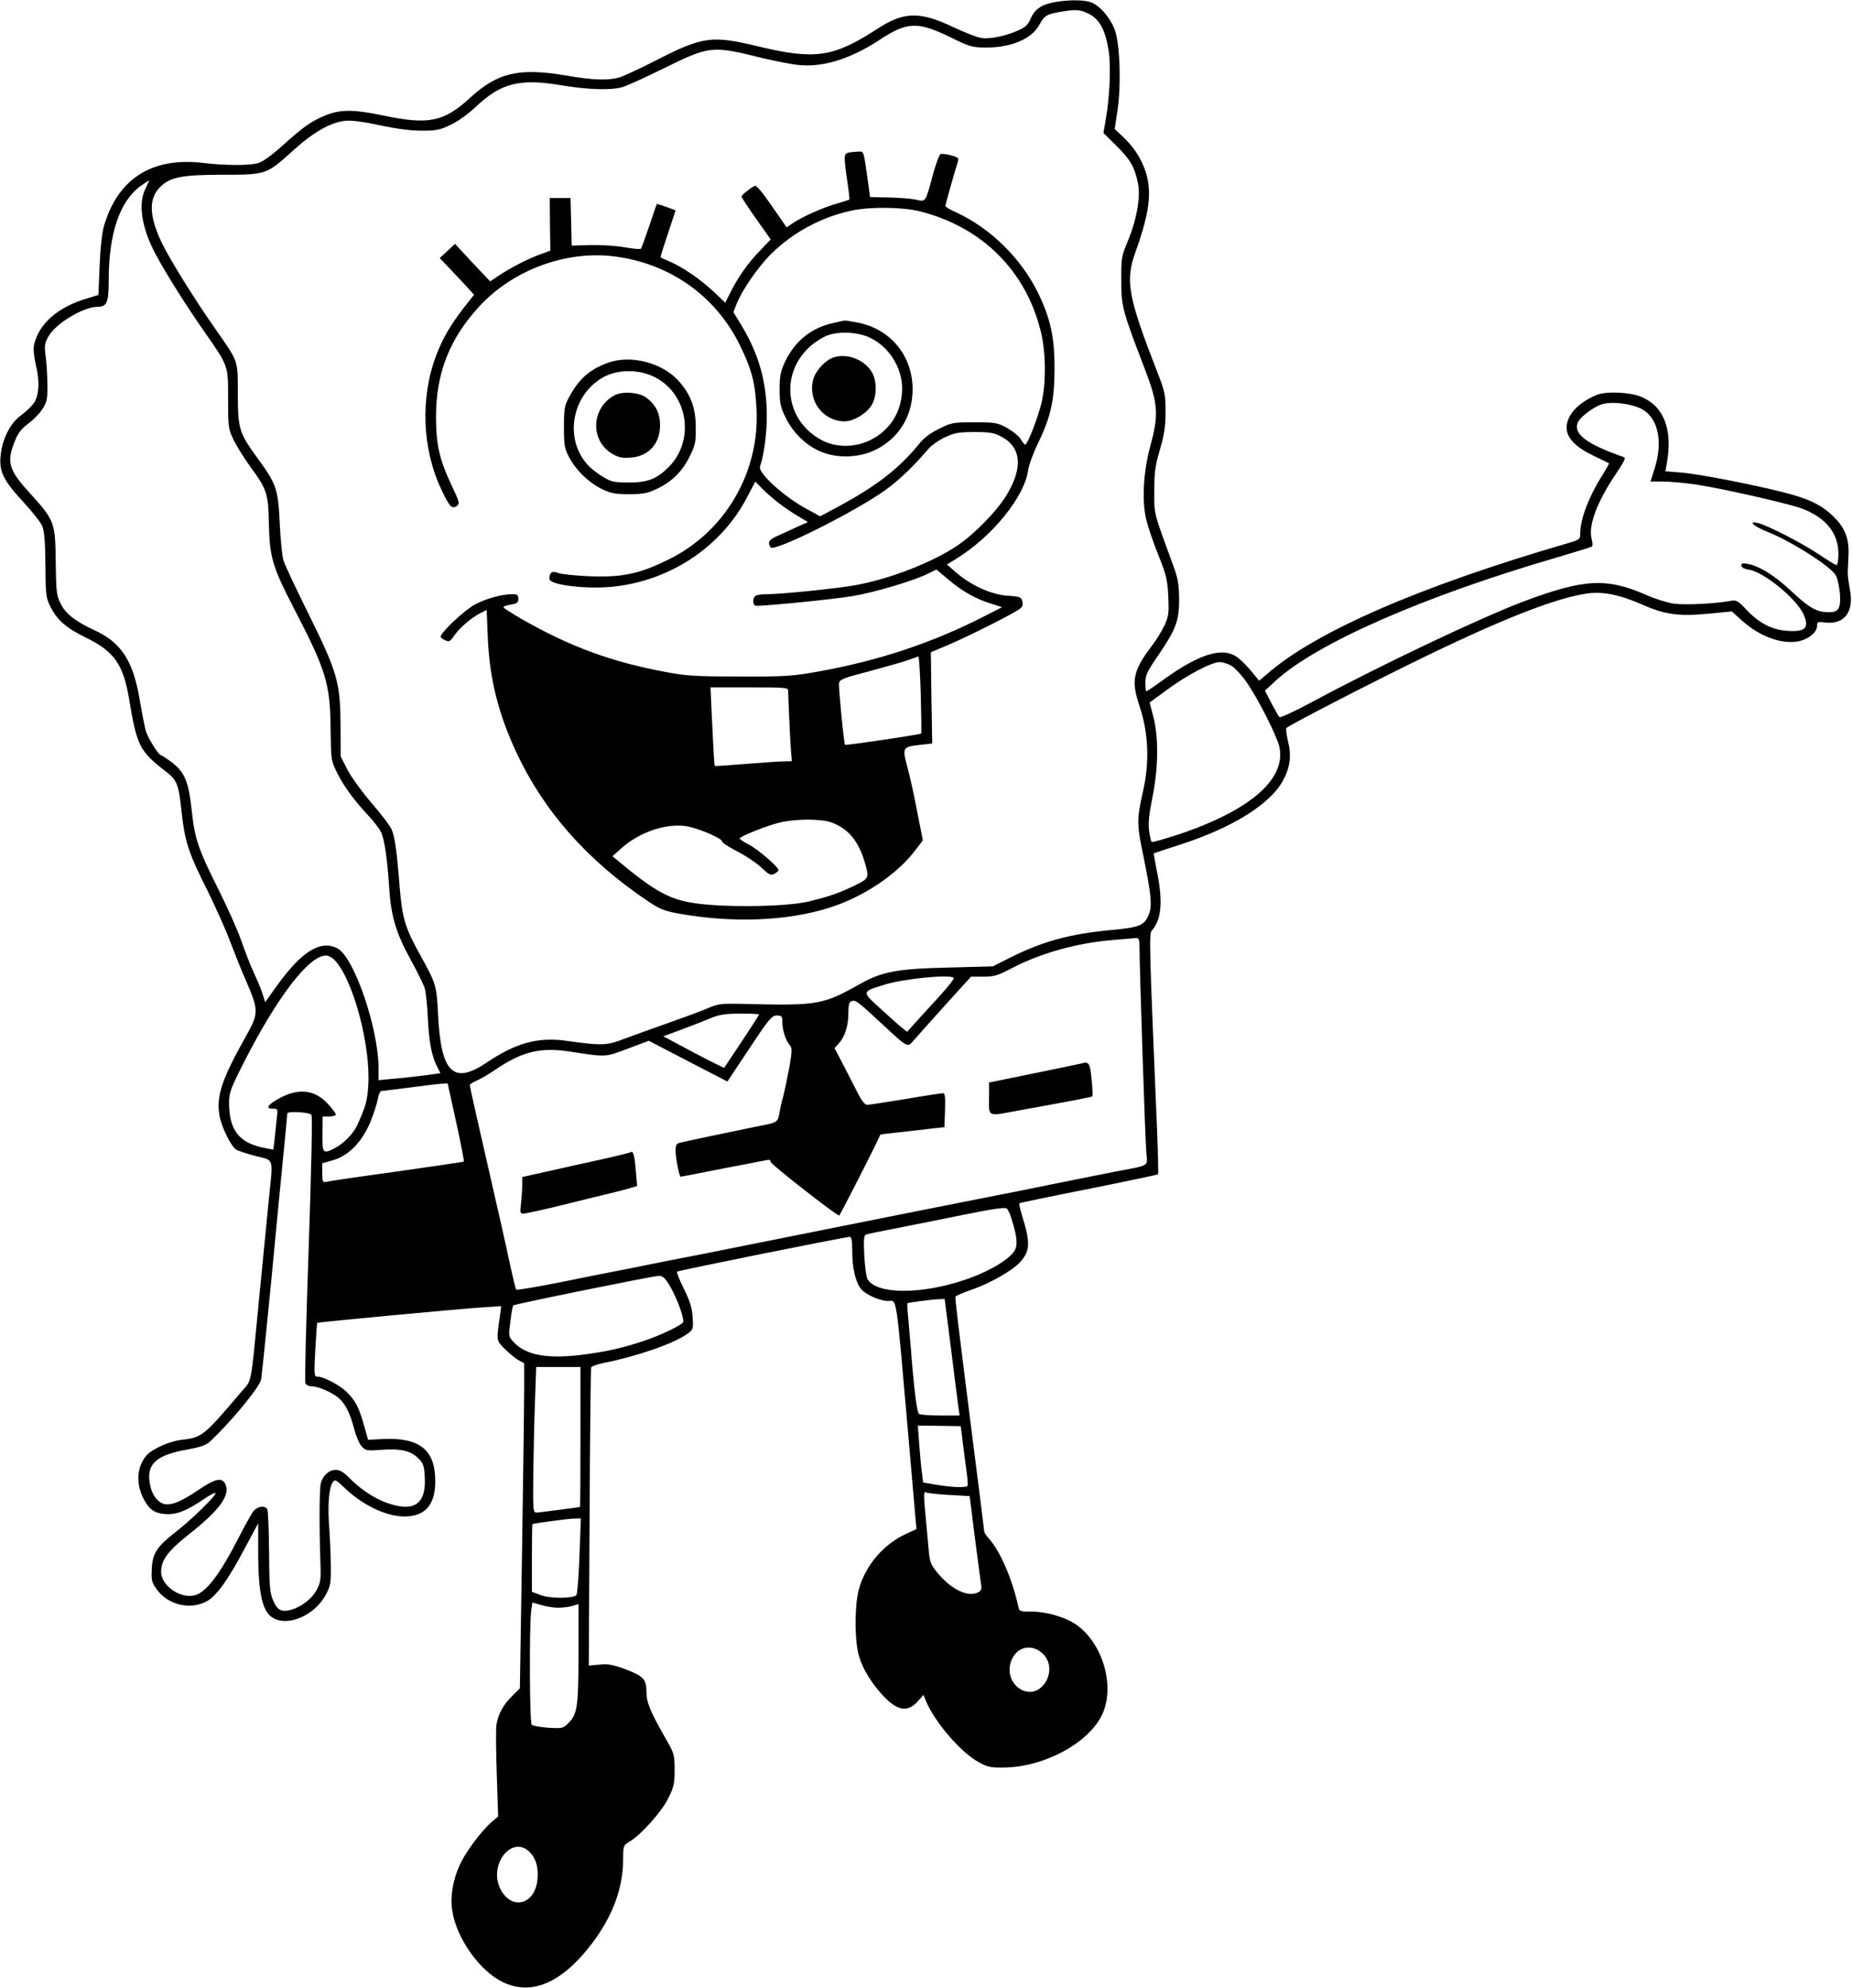 <?xml version="1.0" encoding="UTF-8"?>
<!DOCTYPE svg  PUBLIC '-//W3C//DTD SVG 20010904//EN'  'http://www.w3.org/TR/2001/REC-SVG-20010904/DTD/svg10.dtd'>
<svg width="954pt" height="1024pt" version="1.0" viewBox="0 0 954 1024" xmlns="http://www.w3.org/2000/svg">
<g transform="translate(0 1024) scale(.1 -.1)">
<path d="m5439 10230c-72-12-108-36-129-84-15-35-27-46-68-64-70-30-147-45-190-37-20 3-86 29-147 58-171 80-251 77-391-15-221-143-317-157-608-87-241 58-285 52-533-75-70-36-148-72-172-81-59-21-141-19-285 6-241 41-352 16-495-115-134-124-214-140-446-91-153 32-222 32-298 1-75-31-113-58-222-156-54-49-103-84-125-90-46-13-169-13-285 1-265 31-441-83-511-331-9-32-18-118-21-202l-6-147-55-17c-153-44-253-131-277-242-4-21 0-59 10-103 21-83 16-159-12-197-11-15-40-43-66-62-56-41-96-123-104-209-8-80 16-127 117-236 45-49 90-105 98-125 10-25 15-80 16-200 1-151 3-169 25-213 35-70 81-111 186-162 143-70 191-138 220-315 40-241 54-269 189-373 58-45 66-65 81-204 17-157 35-214 135-412 42-86 94-201 114-256 21-55 57-147 82-203 68-158 68-169-1-292-124-221-152-307-134-407 10-56 55-149 83-172 7-6 52-21 100-34 101-26 93-2 71-223-17-171-16-163-50-509-45-467-36-417-91-482-194-229-205-237-307-248-36-4-82-19-120-38-50-26-67-41-85-77-28-54-25-124 6-186 28-55 55-76 107-81 57-7 113 14 200 73 36 25 65 40 65 34 0-16-123-136-199-195-102-79-125-113-129-193-3-62-1-70 26-108 57-79 169-106 253-63 52 26 114 112 201 277l68 127v-145c0-222 22-315 81-345 78-41 210 18 265 118 26 47 29 61 28 147 0 52-4 143-8 201-9 115-2 207 18 235 12 16 16 14 57-25 93-91 217-151 312-151 106 0 159 59 159 180 1 161-78 227-265 219l-81-4-21 75c-26 91-43 125-87 169-35 36-120 81-152 81-18 0-19 7-12 137 4 76 9 139 10 140 4 4 738 73 855 80l93 6-5-39c-21-142-22-136 25-183 24-23 55-49 71-57l27-15v-137c0-75-5-452-11-837l-11-700-39-39c-47-45-74-96-82-151-3-22-2-137 2-255l7-215-33-28c-48-41-126-144-157-206-41-80-59-178-46-253 22-141 140-307 258-365 150-74 308-5 463 200 106 141 158 282 159 432 0 69 1 71 32 90 60 35 166 154 200 223 29 58 33 76 33 147 0 73-3 85-34 140-92 160-111 206-111 261 0 67-16 83-116 120-59 21-85 26-127 21l-54-5 4 761c2 419 6 767 8 774 2 6 30 17 62 23 172 34 363 100 433 150 31 22 32 25 28 86-3 48-13 81-45 146-23 46-39 86-35 89 7 6 866 179 890 179 8 0 12-22 12-70 0-92 17-164 46-199 24-29 97-61 138-61 48-1 39 59 106-705 16-187 32-369 35-405l6-65-50-23c-118-53-211-161-246-284-21-74-24-232-6-323 13-67 56-145 120-217 78-88 133-100 186-43l32 36 13-32c46-109 178-263 271-314 47-26 64-29 129-28 208 2 437 125 507 272 68 143 6 363-129 461-55 40-155 70-234 70-61 0-64 1-69 28-30 137-91 280-149 346-15 16-26 33-26 38s-25 205-56 446c-82 649-95 754-92 764 2 5 40 21 86 37 92 32 203 95 244 138 54 57 57 102 15 235-11 37-19 69-16 71 2 2 163 36 357 74 194 39 355 73 357 75 3 2 0 107-5 234-40 953-42 1006-26 1023 49 54 57 149 26 301-10 52-18 95-17 95 1 1 61 21 133 44 271 87 469 210 534 333 36 67 43 129 25 199-8 34-12 66-8 70 16 14 274 149 532 278 502 251 824 384 1007 413 86 14 173-3 294-56 116-51 186-61 336-47l125 12 51-46c90-81 198-122 285-109 54 8 103 46 103 80 0 22 3 23 43 18 98-12 149 56 126 171-6 33-11 71-11 85 1 14 2 54 4 90 4 88-19 145-83 205-60 57-127 88-254 120-162 41-435 94-523 101l-83 7 8 46c29 171-16 288-132 337-60 25-181 30-230 10-98-41-155-104-155-169 0-52 45-99 138-144 43-20 78-38 80-39s-15-31-37-66c-67-107-111-222-111-295 0-31-2-33-72-53-758-221-1293-454-1542-672l-40-34-41 50c-23 28-57 62-76 74-73 50-191 14-371-115-48-35-89-63-93-63-3 0-5 20-5 44 0 39 9 58 67 142 91 134 107 177 107 289-1 71-6 105-26 160-109 298-102 271-102 395 0 97 4 130 29 215 23 79 29 120 29 195 0 88-3 103-43 205-151 389-166 468-111 620 81 226 89 338 32 459-21 44-50 85-86 120l-54 52 15 99c18 123 13 325-12 403-19 61-74 129-122 149-35 14-110 15-184 3zm171-62c55-28 84-84 101-189 12-80 6-235-15-354l-12-70 66-65c72-71 95-110 112-195 14-71-7-189-55-303-30-72-32-84-31-197 0-134 5-152 119-450 71-183 75-239 31-400-36-131-45-282-22-379 9-38 37-121 63-185 41-103 47-126 51-213 4-86 2-102-20-150-14-29-41-73-60-98-103-135-113-184-67-320 44-132 51-281 19-425-35-158-35-176-1-340 42-205 47-261 28-307-23-54-47-64-186-77-216-20-354-57-522-140l-95-48-230-6c-262-6-341-21-453-84-190-107-219-112-571-104-150 4-157 3-220-24-36-15-128-49-205-76s-177-63-222-80c-90-34-109-35-297-9-145 20-259-11-410-113-173-116-236-51-250 258-7 138-11 152-90 294s-94 191-107 351c-16 200-26 265-43 301-9 19-56 81-106 138-49 58-104 134-122 170l-33 65-1 165c-1 217-16 269-168 576-63 127-120 248-126 270-7 22-15 108-19 190-8 175-17 202-112 332-98 135-103 152-104 333 0 179 5 163-115 335-108 154-227 346-273 437-69 141-73 234-13 294 52 52 111 64 325 64 224 0 224 1 361 125 105 95 193 145 269 153 32 3 94-5 177-23s159-28 215-28c75 0 94 3 150 30 38 18 91 56 129 92 130 123 226 148 440 112 138-23 254-27 315-10 22 6 117 49 210 95 242 119 250 120 512 55 67-16 153-33 190-36 126-12 265 32 416 131 140 92 194 94 361 13 101-50 113-53 185-54 131 0 237 45 276 119 24 45 37 53 107 65 84 14 101 12 148-11zm-4860-898c-41-80-20-210 57-349 51-95 156-261 245-388 126-181 123-173 123-348 0-142 1-153 27-208 15-31 54-95 87-140 87-119 93-138 96-297 4-170 19-221 130-435 165-318 186-386 188-620 2-159 2-161 34-226 35-70 87-141 163-222 25-27 53-63 62-81 18-35 33-135 43-290 9-145 36-233 109-366 35-63 68-131 74-150s13-89 16-155c6-123 20-196 49-251l16-31-87-12c-48-6-120-14-159-17l-73-7v60c0 207-126 574-212 619-87 45-185-16-314-196l-58-81-12 38c-6 21-26 69-44 108-18 38-48 115-67 170s-73 175-119 267c-104 208-121 257-137 410-16 145-36 191-103 243-26 19-50 35-54 35-13 0-70 92-80 129-5 20-19 90-30 156-35 204-95 296-235 360-99 46-149 86-174 139-20 40-22 63-24 213-2 203-6 213-132 352-114 125-124 163-73 282 13 31 34 56 63 77 24 17 57 50 72 73 25 39 28 50 27 128 0 47-4 114-9 147-7 54-5 66 15 102 37 66 178 151 252 152 49 0 58 21 58 138 0 238 57 406 163 483 22 16 42 29 44 29s-6-18-17-40zm7700-1133c91-44 119-168 72-314l-20-63h65c36 0 111-7 167-15 135-20 477-98 548-124 124-47 188-127 188-234 0-31-4-57-10-57-5 0-46 25-92 56-89 59-264 149-312 160-55 13-23-17 49-45 123-49 329-180 352-225 9-17 18-60 21-96 5-76-8-95-64-93-58 2-95 23-186 108-85 80-163 129-225 141-26 5-33 3-33-8 0-10 14-18 39-22 78-12 246-150 282-231 31-71 8-92-94-83-71 6-138 41-199 106-47 50-53 53-85 47-78-14-232-22-290-14-34 5-98 25-143 45-203 89-319 83-625-31-226-85-743-330-1105-525-84-45-156-78-160-73-4 4-22 37-41 72l-33 64 54 50c211 194 765 437 1453 637 92 27 172 52 177 55s4 20-1 39c-19 68 28 192 124 334 37 54 53 84 44 87-194 67-265 121-239 180 15 32 93 88 135 96 51 11 138-1 187-24zm-2105-1327c17-11 51-47 74-80 59-83 158-279 171-335 37-166-148-328-518-452-73-24-136-42-140-39-3 4-9 30-13 59-5 38 0 83 17 169 31 150 33 311 5 417l-19 73 86 63c105 78 233 145 274 145 17 0 45-9 63-20zm-475-1455c0-104 29-990 35-1052 6-72 24-62-165-98-74-15-223-44-330-66s-251-51-320-64-408-81-755-150c-346-70-686-137-755-151-69-13-170-33-225-44-55-12-134-27-175-35s-174-34-295-59c-121-24-223-41-226-38-3 4-15 54-28 112-12 58-33 152-46 210-125 546-165 723-165 732 0 4 16 14 34 22 19 8 63 33 96 56 140 95 234 118 388 94 188-29 177-29 295 15l109 41 202-105 203-105 113 170c102 154 116 170 141 170 26 0 29-3 29-34 0-40 17-95 38-118 13-15 13-29-2-115-10-54-24-120-31-148-8-27-17-67-20-87-7-42-13-48-64-59-20-4-90-18-156-32-150-31-263-55-292-62-18-4-23-12-23-40 0-37 19-135 26-135 3 0 62 11 132 25s163 32 207 40c44 9 90 18 103 20 15 4 22 1 22-9 0-12 338-276 353-276 4 0 210 405 212 417 0 0 50 7 110 13 61 7 135 15 165 19l55 6 3 88c2 66 0 87-10 87-7 0-94-13-193-30-99-16-188-30-198-30-11 0-27 19-45 54-15 30-49 96-75 146l-48 92 20 22c32 34 51 91 51 155 0 44 4 60 16 65 20 8 31 0 154-114 144-133 132-127 172-82 18 21 91 102 161 180l129 142h63c54 0 74 6 132 36 157 84 349 138 538 153 55 5 108 9 118 10 14 1 17-8 17-54zm-4144-62c94-101 184-439 171-643-5-80-12-105-57-205-21-45-70-95-117-119-60-30-63-26-62 74l1 90h34c19 0 34 5 34 10 0 6-19 31-41 55-68 74-152 83-253 27-58-32-70-52-31-52 26 0 27-1 21-47-3-27-8-74-11-106l-7-58-36 7c-139 25-192 90-192 236 0 51 8 72 78 210 170 333 332 545 420 547 13 1 34-11 48-26zm3187-89c4-4-30-47-76-97-45-49-100-110-123-135l-41-46-25 20c-14 10-64 55-112 99-99 91-100 86 24 125 99 30 334 53 353 34zm-1003-189c0-3-41-66-90-140l-90-135-73 36c-39 20-110 57-156 82l-84 45 89 33c49 18 116 44 149 58 50 21 76 25 158 26 53 0 97-2 97-5zm-1560-555c24-110 42-201 39-203-2-1-159-24-349-51-190-26-353-50-362-53-15-4-18 3-18 46v50l56 16c80 23 149 94 192 197 17 42 34 95 38 117 4 23 12 41 18 42 6 0 72 9 146 18 74 10 149 19 166 20l30 1 44-200zm-746 39c6-5 0-277-14-687-13-373-21-686-17-695 4-10 17-17 34-17 35 0 110-34 141-63 33-30 57-81 77-158 9-35 26-75 38-88 20-22 27-23 97-18 102 8 155-4 193-42 28-27 32-39 35-99 8-138-55-181-192-133-67 23-137 70-194 127-31 32-51 44-72 44-35 0-66-28-77-67-8-29-9-210-3-398 4-99 2-114-18-152-25-47-78-88-134-104-50-13-71-1-93 53-15 36-18 76-19 248-1 113-5 211-9 217-14 23-54 15-75-14-10-16-43-74-72-131-98-191-168-283-227-298-74-19-173 50-173 121 0 61 35 108 148 197 153 121 209 198 183 254-17 37-52 30-140-30-94-64-149-85-186-68-34 16-58 57-65 113-12 93 41 137 196 164 62 11 95 22 112 38 105 95 260 284 267 322 3 17 26 239 51 495 24 256 53 555 64 665s20 205 20 211c0 12 110 7 124-7zm3609-544c27-86 30-131 12-158-31-48-141-111-263-151-228-75-452-71-494 8-6 11-13 66-16 122-4 80-2 102 9 106 8 3 79 18 159 33 80 16 237 47 350 70 146 30 208 38 216 31 7-6 19-33 27-61zm-1772-322c37-57 79-163 79-200 0-14-120-72-210-101-107-35-183-52-302-68-184-24-297-5-361 63-28 30-28 31-18 107 5 43 12 80 15 83 7 7 712 150 747 152 20 1 32-8 50-36zm1458-340c17-142 35-277 38-300l6-43h-99c-55 0-104 4-110 8-10 6-25 119-40 312-3 41-10 115-14 165-5 49-8 91-6 93 4 4 120 19 162 21l30 1 33-257zm-1909-453c0-198-1-360-2-361-15-3-208-28-223-29-19 0-20 6-18 202 2 112 5 281 9 376l6 172h114 114v-360zm1966 0c3-30 12-97 19-149 8-52 12-98 9-103-7-11-85-8-164 6l-65 11-6 50c-4 28-10 94-14 147l-7 96 111-1 110-2 7-55zm-67-299 106-6 26-208c15-114 29-223 32-242 5-28 2-37-13-45-52-28-138 12-211 100-32 38-39 55-44 105-3 33-10 107-15 164-13 134-13 154 1 145 7-4 60-10 118-13zm-1904-313c-4-106-11-197-16-203-17-18-137-18-184 0l-45 17v174c0 96 1 174 3 175 16 5 181 27 210 28l39 1-7-192zm-111-268c23 0 56 4 74 9l32 10v-252c0-275-6-314-51-360-29-29-32-29-105-25-41 3-80 10-85 15-11 11-13 503-3 584l6 46 46-13c25-8 64-14 86-14zm2497-236c85-81-3-237-106-188-59 28-82 103-50 164 32 63 104 73 156 24zm-2640-1025c32-34 44-80 37-144-15-126-134-154-190-44-65 127 63 285 153 188z"/>
<path d="m4368 9453c-21-5-22-18-4-143 8-52 13-96 11-98-1-1-31-11-66-21-70-20-176-67-226-101l-31-21-77 111c-49 72-80 108-88 103-32-19-67-48-67-55 0-5 34-57 75-115l75-106-59-62c-61-63-114-140-152-218l-23-46-60 57c-71 66-156 124-224 154-26 11-48 21-49 23-2 1 15 55 37 120 22 66 40 120 40 121 0 2-91 34-96 34-1 0-19-51-39-112-21-62-40-116-44-119-3-4-40 0-81 7-42 8-120 13-175 12l-100-3-3 123-3 122h-54-53l1-136 2-135-50-18c-64-23-157-71-215-110l-45-30-91 96-90 97-40-37-39-36 60-63c33-35 73-77 88-94l29-32-56-71c-68-89-107-156-140-244-82-218-71-481 28-689 42-89 54-101 79-84 16 12 14 20-27 107-63 134-80 210-80 354 0 223 71 403 223 567 172 187 444 288 692 258 286-35 523-201 649-455 62-127 80-193 87-331 17-326-161-631-450-774-151-75-239-94-407-88-74 3-148 11-164 17-31 13-46 3-46-30s203-56 341-39c292 35 548 209 679 462l41 78 32-33c47-48 114-101 181-141l58-35-44-19c-23-11-69-32-100-46-57-24-66-37-49-65 17-26 434 182 593 296 70 51 143 120 221 212 16 18 54 45 85 59 49 23 70 27 152 27 79 0 102-4 137-23 103-54 114-157 31-297-48-82-166-204-257-265-129-87-348-172-526-204-96-17-380-46-451-46-23 0-49-3-58-6-21-8-21-54 0-54 61 0 400 34 495 50 115 19 323 81 394 118l39 19 63-53c69-59 140-99 222-124l53-17-88-45c-275-141-557-234-879-290-113-20-164-23-385-22-220 0-272 3-375 22-286 53-497 131-748 274-48 28-90 55-93 59-3 5 13 12 36 15 34 6 40 10 40 30s-5 24-30 24c-54 0-135-22-193-53-52-27-177-144-177-166 0-4 10-13 23-18 20-10 26-7 47 24 27 39 89 93 136 116l31 16 6-147c9-208 54-388 147-587 141-302 365-556 676-765 60-41 85-51 155-64 281-51 564-40 784 30 172 55 341 168 435 289l44 57-29 146c-15 81-38 185-51 232-27 101-25 104 67 114l61 7-4 235-3 235 104 44c108 47 322 155 355 180 13 10 17 21 12 38-5 22-12 25-76 29-85 6-189 54-264 119l-48 42 49 30c185 115 349 317 369 454 3 26 26 89 50 138 67 138 86 224 86 385 1 159-20 257-82 386-87 181-247 339-426 421-30 13-54 28-54 32 0 8 47 175 64 228 6 19 2 23-35 33-22 6-47 9-54 7-6-3-25-52-40-109-38-142-36-138-87-126-24 5-86 10-140 11l-96 2-11 80c-24 168-19 155-54 154-18-1-40-3-49-6zm373-302c320-82 545-307 621-621 26-106 27-264 3-365-18-75-72-215-84-215-4 0-14 13-23 28-9 16-41 41-70 58-50 27-59 29-168 29-110 0-118-1-182-33-46-22-80-48-105-80-103-126-218-215-413-320l-95-51-63 34c-122 65-260 190-247 223 19 51 35 166 35 258 0 174-40 318-131 469l-41 67 16 42c27 70 112 193 180 260 111 109 255 187 411 221 93 21 268 19 356-4zm2-2488c3-109 4-199 2-201-5-5-388-62-392-58-6 5-34 296-31 317 3 20 21 27 163 64 88 24 178 49 200 58 22 8 43 15 46 16 3 0 9-88 12-196zm-683 20c1-55 11-275 15-315l4-48-37-1c-20 0-109-6-197-13s-161-12-163-11c-2 2-5 41-17 293l-5 112h200c184 0 200-1 200-17zm221-678c87-31 140-94 173-204 24-83 23-85-50-121-86-41-130-56-239-83-123-29-469-32-614-4-114 21-195 69-375 220l-21 17 42 38c98 90 248 138 354 114 67-16 169-61 169-76 0-6 35-29 78-51 42-21 98-59 124-83 40-38 49-42 67-32 12 6 21 14 21 19 0 16-106 107-152 131-27 14-48 28-48 32 0 10 143 67 207 82 79 19 210 20 264 1z"/>
<path d="m4290 8576c-112-25-197-94-247-201-23-50-27-73-27-141 0-71 4-90 32-147 40-81 112-148 190-177 84-32 196-26 275 15 119 60 188 174 188 310 0 174-116 313-285 344-33 6-62 11-65 10-3 0-31-6-61-13zm195-77c105-52 172-171 161-286-9-107-68-193-164-240-78-38-174-39-247-1-190 99-221 341-62 484 27 24 70 51 96 59 63 20 157 14 216-16z"/>
<path d="m4296 8400c-43-13-95-69-107-114-29-109 50-215 161-216 45 0 108 36 137 79 32 47 32 135 0 181-40 60-125 91-191 70z"/>
<path d="m3133 8372c-96-34-152-84-204-182-21-39-24-58-24-150 0-95 3-110 27-155 35-67 99-129 167-163 48-23 69-27 141-27 71 0 94 4 141 26 79 37 133 90 171 167 30 60 33 75 32 152 0 99-26 169-89 239-84 93-246 135-362 93zm247-78c166-90 199-324 65-459-62-62-109-80-205-80-74 0-91 3-130 27-25 14-58 39-74 55-129 128-98 356 61 454 78 49 197 50 283 3z"/>
<path d="m3165 8204c-121-67-126-234-10-302 32-18 51-22 93-19 93 7 152 71 152 167 0 62-22 106-72 143-37 27-123 33-163 11z"/>
<path d="m5570 4763c-8-2-118-25-245-51l-230-47v-65c-1-118-16-110 158-78 282 51 370 68 374 72 2 2 1 41-4 87-8 85-14 94-53 82z"/>
<path d="m3249 4306c-2-2-78-21-169-41s-192-42-225-50c-33-7-84-19-112-25l-53-12v-41c0-23-3-66-6-94-6-49-5-53 13-53 11 0 103 20 204 45s213 53 249 61c36 9 80 20 99 26l33 10-7 82c-6 74-14 103-26 92z"/>
</g>
</svg>
